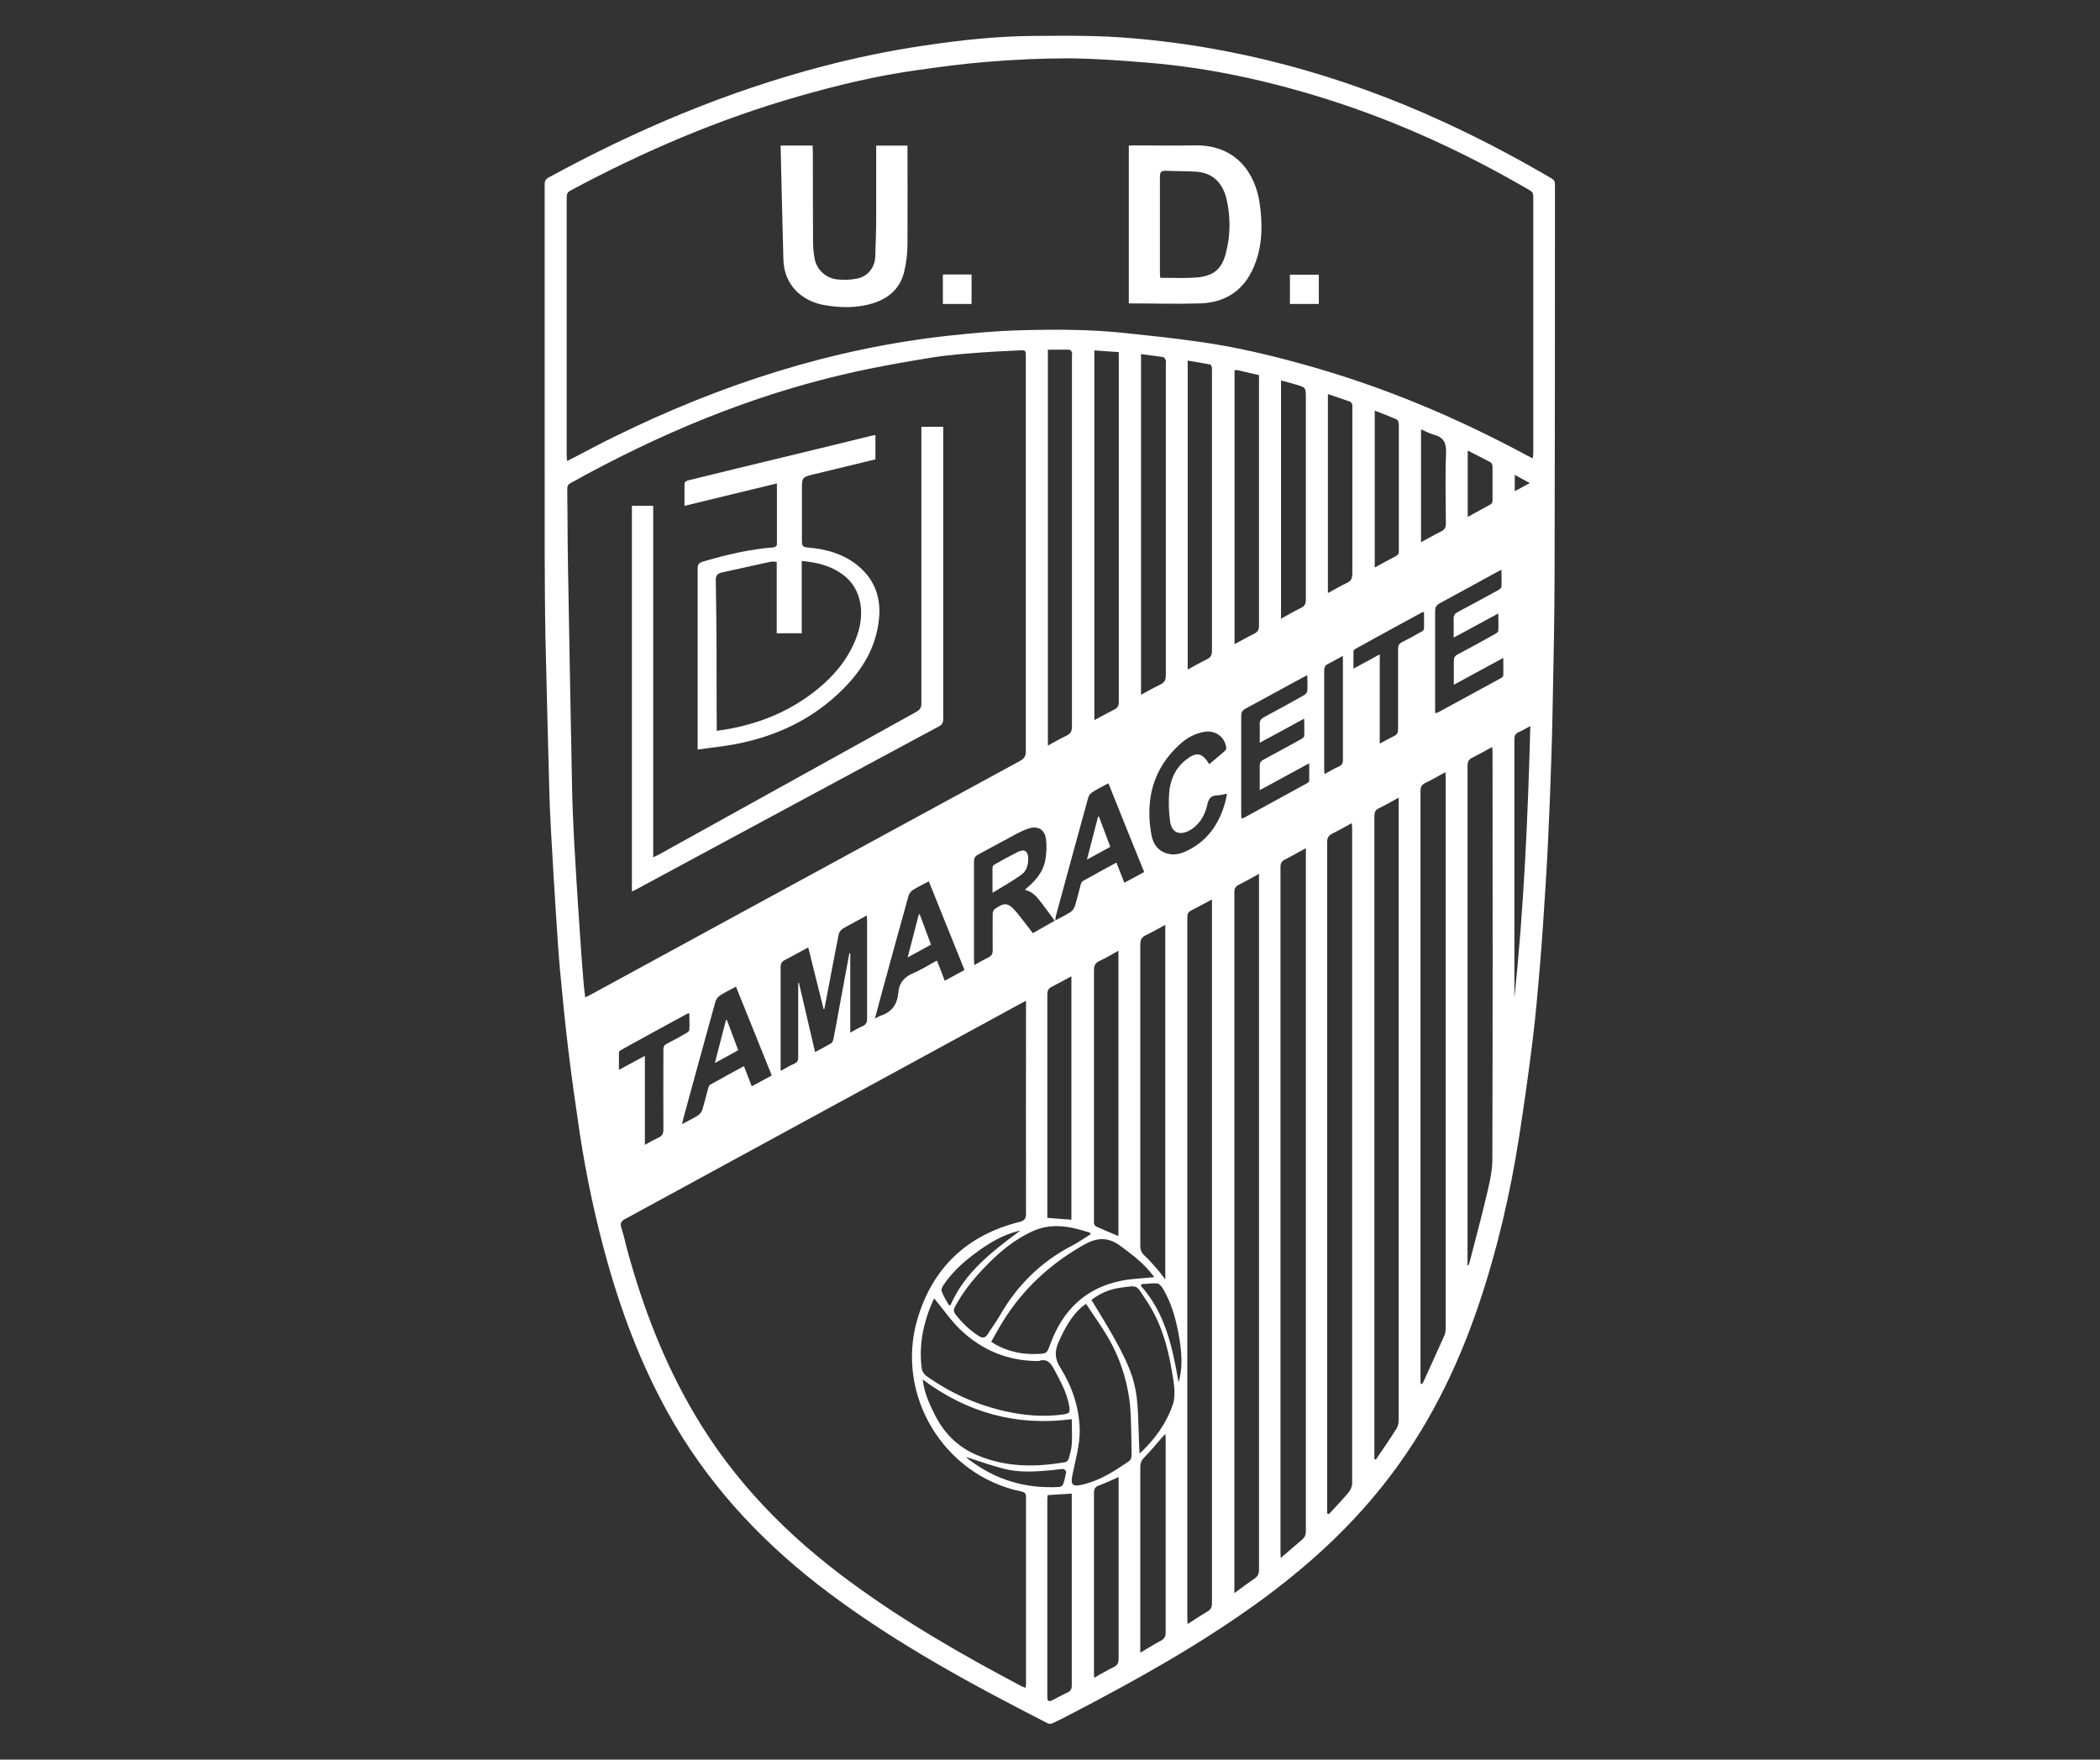 <svg xmlns="http://www.w3.org/2000/svg" id="Capa_1" viewBox="0 0 113.39 95"><rect x="0" y="0" width="113.39" height="95" fill="#333333" stroke="none"/><defs><style>.cls-1{fill:#fff;}</style></defs><path class="cls-1" d="m29.41,25.47c0-4.62,0-9.24,0-13.85,0-.56,0-1.12,0-1.68,0-.17.05-.26.2-.35,4.71-2.57,9.62-4.65,14.82-6.01,1.8-.47,3.62-.85,5.47-1.12,1.93-.29,3.88-.5,5.83-.52,1.56-.01,3.12-.03,4.68.07,6.15.42,12.01,2.02,17.6,4.6,1.98.91,3.9,1.93,5.78,3.03.19.11.17.25.17.41,0,6.89,0,13.78-.02,20.67,0,2.57-.06,5.14-.11,7.72-.03,1.62-.09,3.24-.15,4.86-.06,1.41-.12,2.83-.21,4.24-.09,1.49-.19,2.98-.31,4.46-.12,1.43-.24,2.86-.42,4.29-.21,1.69-.45,3.37-.71,5.05-.48,3.08-1.18,6.12-2.18,9.08-1.19,3.53-2.83,6.82-5.15,9.74-1.94,2.45-4.23,4.51-6.75,6.34-3.15,2.28-6.53,4.17-9.97,5.96-.37.2-.75.39-1.13.57-.08.04-.21.05-.28.01-4.07-2.08-8.08-4.25-11.75-6.99-3.38-2.52-6.26-5.51-8.41-9.17-1.6-2.73-2.74-5.66-3.6-8.7-.65-2.31-1.15-4.65-1.51-7.02-.22-1.48-.43-2.96-.61-4.44-.18-1.47-.32-2.94-.46-4.42-.09-1.03-.15-2.06-.22-3.09-.09-1.39-.17-2.79-.25-4.18-.05-.9-.09-1.81-.11-2.71-.07-2.65-.14-5.3-.2-7.95-.03-1.54-.03-3.09-.04-4.63,0-1.42,0-2.85,0-4.27,0,0-.01,0-.02,0Zm27.54,24.24c-.2-.27-.39-.54-.6-.81-.27-.35-.51-.74-1.01-.86.08-.08.14-.13.2-.18.44-.38.79-.84.9-1.41.07-.39.09-.81.03-1.2-.08-.49-.46-.67-.93-.52-.22.07-.43.17-.64.28-.7.37-1.39.76-2.09,1.13-.17.09-.22.2-.22.39,0,1.76,0,3.52,0,5.28,0,.08.01.16.02.29.28-.15.51-.29.76-.41.17-.08.23-.19.23-.38-.01-.66,0-1.31,0-1.97,0-.09.04-.21.11-.26.53-.38.74-.35,1.16.15.11.13.22.27.32.4.19.24.38.49.58.75.41-.23.79-.45,1.18-.67.28-.15.57-.29.84-.46.11-.07.21-.2.25-.33.12-.38.2-.76.31-1.15.02-.08.06-.17.13-.21.59-.33,1.19-.66,1.8-.99.15.37.28.72.43,1.09.37-.2.71-.39,1.07-.58-.65-1.6-1.29-3.18-1.93-4.79-.32.17-.61.31-.87.48-.1.06-.19.18-.22.29-.59,2.13-1.17,4.27-1.75,6.4-.02.08-.02.17-.03.25Zm25.82-24.99c0-.11.02-.19.02-.26,0-4.62,0-9.24,0-13.85,0-.16-.04-.25-.18-.33-3.49-2.04-7.14-3.72-11.01-4.94-3.12-.98-6.3-1.68-9.56-1.95-1.45-.12-2.9-.23-4.36-.24-1.46,0-2.93.07-4.39.19-1.29.1-2.58.28-3.86.46-2.12.3-4.21.8-6.27,1.39-4.32,1.23-8.41,2.98-12.36,5.1-.15.08-.2.18-.2.35,0,4.65,0,9.3,0,13.96,0,.08,0,.16.02.29.13-.07.23-.11.32-.16.75-.39,1.49-.79,2.25-1.16,5.72-2.81,11.71-4.76,18.07-5.45,1.29-.14,2.59-.26,3.88-.29,1.83-.05,3.67-.05,5.5.14,1.34.14,2.68.28,4.02.47,1.98.27,3.93.73,5.85,1.27,4.16,1.16,8.12,2.82,11.92,4.87.1.05.19.1.32.16Zm-51.18,29.13c.11-.05.19-.09.27-.13,7.74-4.22,15.48-8.43,23.22-12.64.23-.13.31-.26.31-.52,0-6.4,0-12.79,0-19.19,0-.74,0-1.48,0-2.23,0-.18-.05-.24-.23-.23-.68.04-1.36.06-2.04.11-.91.07-1.82.13-2.72.27-1.55.25-3.1.52-4.62.87-5.29,1.21-10.24,3.29-14.97,5.92-.13.07-.18.15-.18.3.02,1.42.01,2.83.04,4.25.07,3.99.14,7.97.22,11.96.02.94.06,1.88.11,2.82.09,1.6.19,3.2.3,4.8.06.99.14,1.97.22,2.96.02.22.05.44.08.69Zm23.79.19c-.52.28-.97.52-1.42.77-6.73,3.67-13.47,7.33-20.2,11-.22.12-.29.22-.21.48.14.41.22.85.34,1.27.85,3.09,1.99,6.05,3.63,8.82,2.13,3.61,5,6.53,8.36,9,2.93,2.16,6.08,3.97,9.3,5.67.06.03.12.04.2.07,0-.09.02-.15.02-.21,0-3.37,0-6.73,0-10.1,0-.21-.11-.26-.27-.29-4.17-.87-6.79-5.19-5.6-9.28.82-2.8,2.69-4.56,5.52-5.27.28-.07.35-.18.35-.46-.01-3.69,0-7.39,0-11.08,0-.1,0-.2,0-.38Zm15.12-8.24c-.41.22-.75.42-1.11.6-.19.09-.25.21-.25.42,0,12.32,0,24.63,0,36.95,0,.09,0,.18.02.34.42-.36.78-.68,1.15-.99.14-.12.2-.25.2-.45,0-12.18,0-24.36,0-36.54,0-.09,0-.18,0-.34Zm-5.06,2.76c-.41.22-.77.42-1.13.6-.15.08-.2.18-.2.35,0,2.02,0,4.04,0,6.06,0,6.18,0,12.36,0,18.54,0,4.44,0,8.87,0,13.31,0,.07.01.14.02.26.38-.24.71-.47,1.06-.67.19-.11.25-.24.25-.46,0-12.54,0-25.08,0-37.63v-.35Zm1.21,37.45c.4-.29.74-.55,1.1-.79.17-.12.23-.26.23-.47,0-12.41,0-24.82,0-37.23v-.34c-.39.21-.73.41-1.08.58-.19.09-.25.21-.25.42,0,12.5,0,24.99,0,37.49v.34Zm5.03-4.3s.05.02.07.04c.36-.39.73-.77,1.07-1.18.11-.13.19-.33.19-.5,0-11.77,0-23.55,0-35.32,0-.09-.01-.18-.02-.31-.38.21-.71.4-1.06.57-.2.1-.27.22-.27.46,0,11.99,0,23.98,0,35.97,0,.09,0,.19,0,.28Zm3.85-38.65c-.4.22-.73.41-1.08.58-.19.09-.24.22-.24.42,0,3.53,0,7.06,0,10.59,0,7.94,0,15.88,0,23.82,0,.1,0,.21,0,.31.03,0,.05.01.08.02.37-.54.74-1.08,1.09-1.63.09-.13.14-.32.14-.48,0-11.1,0-22.2,0-33.3,0-.09,0-.19,0-.34Zm1.19,31.65s.04,0,.06.01c.02-.03.05-.07.07-.1.38-.84.77-1.69,1.15-2.54.05-.12.06-.27.06-.4,0-9.89,0-19.79,0-29.68,0-.09,0-.18-.02-.31-.38.21-.72.41-1.08.58-.2.1-.26.22-.26.44,0,10.57,0,21.15,0,31.72,0,.09,0,.18.01.27Zm2.51-6.4s.04,0,.06.01c.02-.07.05-.14.07-.21.29-1.14.6-2.27.87-3.41.16-.68.34-1.37.35-2.05.02-7.34.02-14.67.01-22.01,0-.09-.01-.18-.02-.31-.38.21-.72.4-1.06.57-.21.1-.27.23-.27.46,0,8.87,0,17.75,0,26.62,0,.11,0,.22,0,.33Zm-22.66-28.05c.36-.2.68-.38,1.01-.54.22-.1.3-.24.3-.49,0-6.66,0-13.32,0-19.99,0-.07.02-.14,0-.21-.02-.06-.08-.15-.13-.15-.38-.01-.77,0-1.17,0v21.38Zm2.06,30.14c-.12.09-.18.13-.23.17-.57.51-.92,1.17-1.23,1.86-.23.51-.23.92.09,1.42.63,1.01,1.01,2.13,1.04,3.34.01.83-.23,1.62-.39,2.42-.11.57-.01.67.55.54.95-.22,1.74-.74,2.52-1.28.07-.05.12-.19.12-.29,0-.68-.02-1.36-.04-2.04-.05-1.57-.47-3.04-1.27-4.4-.35-.59-.76-1.15-1.15-1.75Zm.46-51.47v19.95c.37-.2.72-.39,1.07-.57.18-.09.25-.2.25-.42,0-6.19,0-12.38,0-18.57,0-.09,0-.19,0-.31-.45-.03-.86-.06-1.31-.09Zm-8.65,51.18s0,0,0,0c-.02.04-.04.07-.06.11-.52,1.17-.78,2.39-.61,3.67.02.14.13.31.24.39,1.29.92,2.71,1.56,4.26,1.91,1.02.23,2.06.32,3.1.18.4-.05.43-.12.35-.52,0-.02-.01-.03-.01-.05-.13-.66-.46-1.24-.77-1.83-.19-.36-.38-.65-.86-.49-.02,0-.03,0-.05,0-1.6,0-2.99-.58-4.14-1.66-.54-.51-.96-1.14-1.45-1.72Zm12.48-20.18c-.37.2-.7.4-1.05.56-.23.11-.3.25-.3.5,0,5.42,0,10.84,0,16.26,0,.24.07.4.25.56.25.22.46.49.69.74.13.15.25.32.41.53v-19.15Zm-1.31-30.81v18.39c.37-.2.7-.39,1.04-.55.22-.11.3-.25.3-.5,0-5.61,0-11.22,0-16.83,0-.06.02-.13,0-.18-.03-.06-.08-.16-.14-.17-.39-.06-.78-.11-1.19-.16Zm.72,49.83c-.09-.11-.18-.22-.26-.32-.46-.54-1.01-.95-1.58-1.37-.64-.47-1.24-.46-1.92-.08-1.84,1.03-3.34,2.41-4.44,4.2-.21.34-.4.7-.61,1.06.12.08.2.13.29.18.68.36,1.4.51,2.17.48.55-.02.54-.02.73-.53.67-1.83,1.91-3.05,3.87-3.43.56-.11,1.14-.12,1.76-.19Zm1.8-49.48v16.68c.37-.2.7-.39,1.04-.56.21-.1.27-.22.27-.46,0-5.03,0-10.06,0-15.09,0-.07.01-.14,0-.21-.02-.06-.06-.14-.1-.15-.39-.08-.79-.14-1.2-.21Zm-21.97,38.34c.28-.15.5-.28.74-.39.16-.07.2-.18.2-.35,0-.74,0-1.48,0-2.23,0-.59,0-1.18,0-1.77h.04c.29,1.23.57,2.46.87,3.73.32-.17.61-.32.88-.48.06-.04.09-.14.11-.22.1-.51.2-1.03.29-1.55.19-1.03.38-2.05.57-3.08.02,0,.03,0,.05,0v4.28c.25-.13.45-.26.67-.35.18-.08.24-.2.24-.4,0-1.75,0-3.5,0-5.26,0-.09-.01-.18-.02-.31-.45.25-.87.46-1.28.7-.1.06-.21.19-.23.3-.17.84-.33,1.69-.49,2.54-.1.5-.19,1.01-.29,1.51h-.04c-.27-1.1-.55-2.2-.83-3.33-.44.24-.85.47-1.26.68-.17.09-.23.19-.23.38,0,1.76,0,3.52,0,5.28v.3Zm18.23,8.91v-15.39c-.36.2-.68.39-1.02.55-.23.11-.3.25-.3.5,0,4.49,0,8.98,0,13.47,0,.07-.01.14,0,.21.02.06.06.13.1.15.39.18.78.34,1.21.52Zm1.14,11.76c.83-.77,1.45-1.63,1.8-2.66.09-.25.09-.54.08-.81-.02-.34-.08-.68-.14-1.02-.23-1.37-.62-2.69-1.42-3.85-.53-.77-.34-.76-1.4-.61-.56.08-1.07.31-1.52.65,2.85,4.6,2.41,4.56,2.6,8.31Zm6.44-58.23c-.4-.09-.78-.18-1.17-.27-.04,0-.08,0-.14,0v14.8c.37-.2.7-.39,1.05-.56.19-.09.27-.21.27-.43,0-4.41,0-8.82,0-13.23,0-.09,0-.19,0-.3Zm-18.15,54.23c.09.73.36,1.31.65,1.89.51,1.02,1.26,1.77,2.33,2.21,1.54.64,3.12.64,4.72.36.08-.01.17-.12.19-.2.07-.25.14-.5.16-.76.03-.44,0-.88,0-1.36-2.98.39-5.64-.34-8.06-2.15Zm19.34-41.07c.38-.21.72-.41,1.07-.58.21-.1.28-.22.28-.46,0-3.63,0-7.25,0-10.88,0-.57,0-.57-.54-.73-.26-.08-.52-.14-.8-.22v12.86Zm-11.31,32.44v-13.14c-.37.2-.71.39-1.05.56-.18.09-.25.2-.25.42,0,3.93,0,7.85,0,11.78,0,.09,0,.18,0,.28.45.04.86.07,1.3.1Zm1.04.79s-.01-.05-.02-.08c-1.03-.34-2.06-.57-3.13-.08-1.03.47-1.87,1.2-2.64,2.01-.6.63-1.13,1.3-1.54,2.07-.08.15-.07.26.03.4.36.46.77.86,1.26,1.17.22.14.36.1.49-.11.2-.32.43-.62.62-.95.94-1.65,2.22-2.93,3.91-3.81.35-.18.68-.41,1.01-.62Zm2.69,22.58c.41-.24.76-.46,1.12-.65.18-.1.24-.23.24-.43,0-3.48,0-6.95,0-10.43,0-.08,0-.16-.02-.29-.07.08-.11.12-.15.16-.32.37-.64.75-.98,1.1-.15.15-.22.3-.22.52,0,3.23,0,6.45,0,9.68,0,.09,0,.19,0,.35Zm-5.01-8.51c0,.07-.02.13-.02.19,0,3.57,0,7.13,0,10.7,0,.25.07.3.3.18.26-.13.51-.28.78-.4.18-.08.24-.19.24-.39,0-3.36,0-6.72,0-10.07v-.28c-.46.03-.87.05-1.3.08Zm15.13-59.42v10.73c.37-.2.69-.39,1.03-.55.23-.11.29-.26.29-.51,0-2.96,0-5.92,0-8.88,0-.07.01-.14,0-.21-.02-.07-.06-.16-.11-.18-.39-.14-.79-.27-1.2-.41Zm-1.09,15.16c-.11.05-.18.08-.25.12-1.04.56-2.07,1.13-3.11,1.69-.18.1-.23.21-.23.41,0,1.75,0,3.5,0,5.25,0,.08,0,.17.01.27.06-.02.11-.02.14-.04,1.13-.62,2.27-1.24,3.4-1.86.05-.03.12-.08.12-.12.01-.3,0-.61,0-.96-.91.5-1.77.96-2.67,1.45,0-.47,0-.89,0-1.31,0-.18.06-.26.21-.34.67-.36,1.33-.72,2-1.09.08-.04.19-.12.19-.18.02-.3,0-.59,0-.94-.82.45-1.59.86-2.4,1.3,0-.37.01-.68,0-1-.01-.19.07-.29.23-.38.72-.38,1.44-.78,2.15-1.18.08-.05.18-.15.19-.23.02-.27,0-.55,0-.87Zm7.88-2.04c0-.36.01-.67,0-.97-.01-.2.05-.31.23-.4.72-.38,1.44-.78,2.16-1.17.08-.04.18-.12.19-.18.02-.3,0-.59,0-.93-.12.06-.2.1-.27.14-1.02.56-2.04,1.12-3.06,1.67-.18.1-.25.21-.25.42,0,1.75,0,3.5,0,5.25,0,.08,0,.16.01.27.07-.03.12-.04.17-.06,1.12-.61,2.24-1.22,3.36-1.83.06-.03.13-.09.14-.14.01-.3,0-.61,0-.96-.92.5-1.77.96-2.67,1.45,0-.46,0-.87,0-1.28,0-.18.05-.28.21-.36.67-.35,1.33-.72,2-1.09.08-.04.19-.12.19-.18.02-.29,0-.59,0-.94-.82.45-1.59.86-2.4,1.3Zm-18.08,45.33c-.38.17-.72.33-1.07.46-.21.07-.27.18-.27.39,0,3.23,0,6.46,0,9.68,0,.09,0,.18.01.31.37-.2.69-.4,1.03-.56.22-.1.29-.23.29-.48,0-3.17,0-6.34,0-9.5v-.32Zm-13.18-24.74c.16-.08.24-.14.34-.17.58-.19.88-.61.93-1.21.04-.54.32-.88.83-1.09.43-.18.83-.44,1.26-.67.15.37.28.71.42,1.09.37-.2.71-.39,1.07-.58-.65-1.6-1.28-3.18-1.93-4.79-.31.17-.59.3-.86.47-.1.07-.2.19-.23.3-.42,1.5-.83,3-1.24,4.5-.19.69-.38,1.39-.58,2.15Zm-5.56,3.06c-.65-1.61-1.29-3.19-1.93-4.79-.32.17-.6.31-.86.47-.1.07-.2.19-.24.3-.59,2.12-1.17,4.25-1.75,6.37-.02.08-.03.15-.06.28.32-.17.6-.31.86-.47.1-.07.2-.19.23-.3.12-.39.21-.78.32-1.17.02-.07.05-.16.11-.19.6-.34,1.2-.66,1.82-1,.14.37.28.71.42,1.09.36-.2.7-.38,1.07-.58Zm23.63-16.81c.29-.24.57-.47.85-.72.05-.04.07-.14.06-.2-.11-.58-.6-.91-1.18-.82-.51.09-.95.33-1.32.67-1.46,1.32-1.88,3-1.54,4.89.09.53.41.94.98,1.04.39.07.75-.07,1.09-.25,1.04-.56,1.62-1.46,1.92-2.57.04-.14.06-.27.09-.44-.2.04-.36.09-.52.09-.34,0-.47.17-.54.5-.13.57-.41,1.08-.95,1.39-.54.3-.98.13-1.06-.48-.07-.51-.09-1.03-.05-1.54.05-.69.32-1.31.87-1.76.59-.48.91-.43,1.3.22Zm8.93-10.61c.4-.22.76-.42,1.13-.61.14-.07.18-.16.17-.3,0-.29,0-.59,0-.88,0-1.98,0-3.95,0-5.93,0-.09-.04-.24-.11-.27-.38-.17-.77-.32-1.19-.48v8.47Zm2.65,2.41c-.06,0-.09,0-.11.02-1.2.65-2.39,1.3-3.58,1.96-.05.03-.11.08-.11.12,0,.3,0,.61,0,.95.49-.27.93-.5,1.42-.77v4.82c.28-.15.52-.29.77-.41.18-.08.22-.2.22-.38,0-1.43,0-2.86,0-4.3,0-.19.04-.31.23-.4.35-.17.68-.36,1.02-.55.06-.03.15-.1.15-.15.01-.3,0-.6,0-.9Zm-42.06,23.94v4.82c.27-.15.5-.28.73-.39.2-.09.27-.21.27-.43-.01-1.44,0-2.88,0-4.32,0-.16.04-.25.19-.32.35-.18.7-.37,1.04-.57.07-.04.17-.11.17-.17.02-.3,0-.59,0-.9-.06,0-.09,0-.11.02-1.2.65-2.39,1.3-3.58,1.96-.05.03-.11.08-.11.12,0,.3,0,.61,0,.95.49-.26.93-.5,1.41-.76Zm46.95-3.1c.51-4.87.73-9.75.86-14.69-.25.13-.44.25-.63.33-.19.08-.23.2-.23.4,0,4.51,0,9.03,0,13.54,0,.14,0,.27,0,.41Zm-5.05-24.61c.39-.21.73-.41,1.08-.58.2-.1.27-.21.27-.44-.01-1.27-.04-2.54.01-3.8.02-.55-.13-.85-.65-.99-.23-.06-.45-.18-.7-.29v6.1Zm-4.21,6.13c-.3.16-.53.3-.78.42-.17.08-.23.19-.23.38,0,1.77,0,3.53,0,5.3,0,.08.01.16.02.28.27-.15.51-.29.76-.4.19-.08.24-.21.23-.4,0-1.75,0-3.5,0-5.25v-.32Zm6.74-11.08v3.58c.45-.25.86-.47,1.27-.7.05-.03.07-.14.07-.21,0-.6,0-1.21,0-1.81,0-.08-.04-.19-.09-.22-.4-.22-.8-.41-1.24-.64Zm-27.12,54.33s0-.02,0-.03c.06.06.12.12.19.17,1.43,1.1,3.06,1.58,4.86,1.48.08,0,.2-.07.22-.14.08-.22.13-.44.17-.67,0-.05-.1-.16-.15-.16-.2,0-.39.04-.59.06-.88.08-1.76.15-2.62-.07-.7-.18-1.39-.43-2.08-.65Zm11.51-4.06c.03-.08.04-.12.05-.16.19-.81.09-1.61-.05-2.41-.16-.87-.4-1.71-.86-2.48-.07-.11-.19-.25-.29-.26-.28-.02-.56.03-.85.04-.01.03-.03.06-.04.09,1.31,1.46,1.7,3.28,2.03,5.17Zm-8.56-8.15s-.08,0-.12.02c-.8.2-1.5.61-2.16,1.09-.72.52-1.38,1.1-1.87,1.84-.06.09-.12.24-.08.33.1.26.25.5.39.74.03,0,.05,0,.08,0,.78-1.79,2.26-2.91,3.76-4.02Zm27.52-40.37c-.3-.16-.54-.3-.81-.44v.88c.27-.15.51-.27.81-.44Z"></path><path class="cls-1" d="m60.95,16.38V7.86c.09,0,.17-.01.25-.01,1.1,0,2.19.02,3.29,0,2.31-.05,3.29,1.57,3.52,3.09.16,1.08.17,2.16-.21,3.21-.5,1.41-1.5,2.18-3,2.23-1.27.04-2.55,0-3.86,0Zm1.7-1.38c.11,0,.18,0,.26,0,.57,0,1.14.03,1.71-.02.91-.08,1.35-.45,1.57-1.31.25-.95.26-1.91.05-2.87-.21-.95-.78-1.47-1.64-1.53-.55-.04-1.1-.02-1.65-.05-.25-.01-.32.07-.32.32,0,1.72,0,3.44,0,5.15,0,.08,0,.17.02.29Z"></path><path class="cls-1" d="m42.15,7.86h1.73c0,.11.01.22.01.33,0,1.55,0,3.11.01,4.66,0,.38.01.76.09,1.13.12.62.64,1.06,1.27,1.11.34.03.69.02,1.02-.05.59-.12.96-.6.98-1.2.02-.67.05-1.34.05-2.02,0-1.31,0-2.62,0-3.96h1.69c0,.09,0,.18,0,.27,0,1.67.01,3.35,0,5.02,0,.51-.06,1.04-.18,1.53-.25,1.01-.99,1.54-1.96,1.77-.81.19-1.64.16-2.46,0-1.1-.23-2.06-1.05-2.1-2.43-.06-2.04-.1-4.08-.15-6.16Z"></path><path class="cls-1" d="m69.65,16.41v-1.58h1.56v1.58h-1.56Z"></path><path class="cls-1" d="m50.91,14.82h1.55v1.59h-1.55v-1.59Z"></path><path class="cls-1" d="m35.28,46.28c.14-.07.22-.1.29-.14,4.64-2.57,9.27-5.14,13.91-7.71.2-.11.27-.23.27-.46,0-4.86,0-9.72,0-14.58,0-.11,0-.22,0-.35h1.18v.29c0,5.16,0,10.32,0,15.49,0,.2-.06.3-.24.4-5.41,2.91-10.82,5.82-16.23,8.74-.1.06-.21.11-.34.17v-20.82h1.15v18.98Z"></path><path class="cls-1" d="m37.67,40.47v-.37c0-3.13,0-6.27,0-9.4,0-.23.07-.32.29-.38,1.25-.37,2.52-.67,3.83-.77.06,0,.16-.09.16-.14,0-1.09,0-2.17,0-3.31-1.68.41-3.32.8-4.99,1.21,0-.42,0-.81,0-1.21,0-.06.11-.15.18-.16,1.78-.44,3.56-.87,5.34-1.3,1.53-.37,3.06-.74,4.6-1.12.06-.01.12-.02.19-.03v1.31c-1.08.26-2.17.53-3.26.79-.71.17-.71.16-.71.89,0,.92,0,1.83,0,2.75,0,.24.07.31.31.33,1.01.08,1.97.35,2.76,1.02.84.71,1.19,1.65,1.1,2.74-.15,1.83-1.14,3.2-2.46,4.36-1.56,1.37-3.4,2.15-5.43,2.52-.61.11-1.24.17-1.91.27Zm1.03-1.01c.16-.03.28-.05.39-.06,1.72-.28,3.3-.88,4.7-1.92,1.13-.84,2.05-1.87,2.51-3.23.42-1.24.16-2.45-.67-3.13-.67-.55-1.46-.76-2.34-.83v3.9h-1.35v-3.86c-.14,0-.24-.02-.34,0-.88.19-1.75.39-2.63.58-.26.06-.33.19-.32.45.02,1.14.03,2.28.04,3.42,0,1.48,0,2.95.01,4.43,0,.08,0,.15,0,.28Z"></path><path class="cls-1" d="m53.59,48.2c0-.52,0-.95,0-1.37,0-.06.07-.14.13-.17.41-.23.81-.45,1.23-.66.36-.18.57-.05.57.35,0,.33-.08.66-.35.86-.48.35-1.01.64-1.58.99Z"></path><path class="cls-1" d="m49.01,51.69c.21-.82.41-1.57.6-2.32.02,0,.03,0,.05-.01.2.54.4,1.08.61,1.64-.41.22-.8.44-1.26.69Z"></path><path class="cls-1" d="m38.6,57.39c.21-.83.41-1.57.6-2.32.02,0,.03,0,.05,0,.2.53.4,1.07.61,1.63-.4.22-.79.44-1.26.69Z"></path><path class="cls-1" d="m59.95,45.72c-.41.22-.8.44-1.26.69.21-.82.41-1.57.6-2.32h.05c.2.53.4,1.07.61,1.63Z"></path></svg>